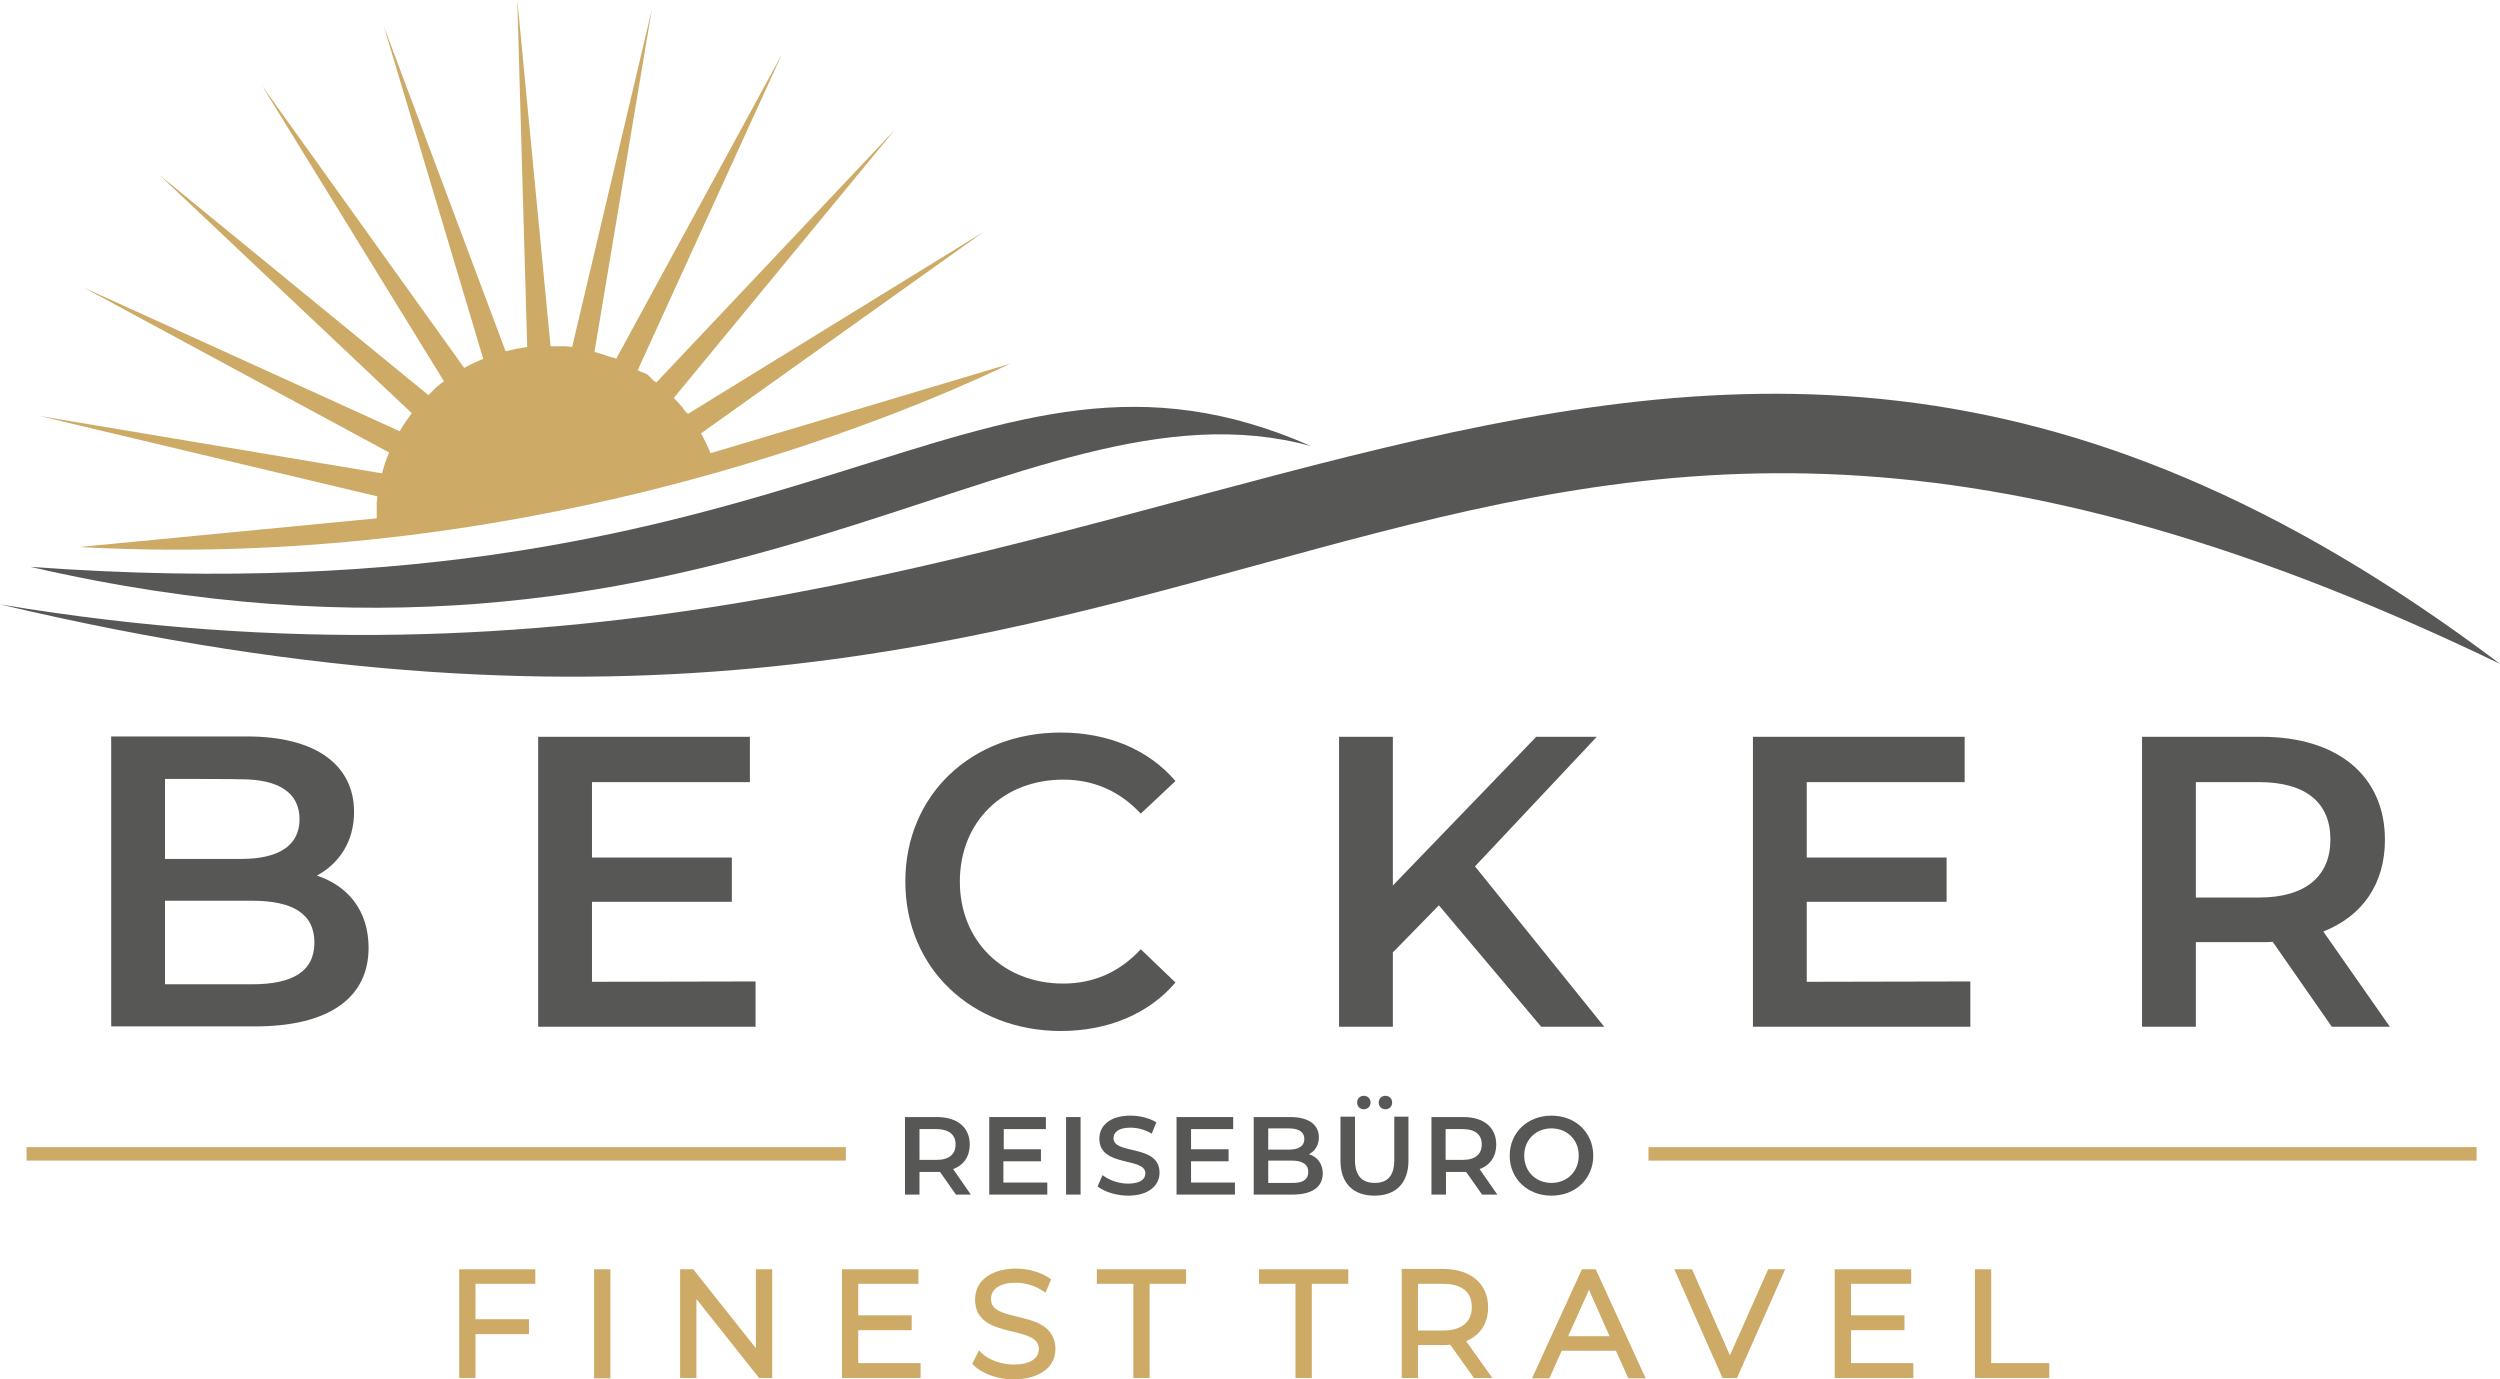 <?xml version="1.0" encoding="utf-8"?>
<!-- Generator: Adobe Illustrator 26.5.0, SVG Export Plug-In . SVG Version: 6.00 Build 0)  -->
<svg version="1.1" id="Ebene_1" xmlns="http://www.w3.org/2000/svg" xmlns:xlink="http://www.w3.org/1999/xlink" x="0px" y="0px"
	 viewBox="0 0 706.1 389.5" style="enable-background:new 0 0 706.1 389.5;" xml:space="preserve">
<style type="text/css">
	.st0{fill-rule:evenodd;clip-rule:evenodd;fill:#575756;}
	.st1{fill-rule:evenodd;clip-rule:evenodd;fill:#CDAA65;}
	.st2{fill:#CDAA65;}
	.st3{fill:#575756;}
</style>
<g>
	<path class="st0" d="M706.1,187.5C396.4,38.3,359.6,255.7,0,170.7C323.6,224.8,456.8-0.4,706.1,187.5"/>
	<path class="st0" d="M370.3,126c-82.5-22.6-167.7,78.9-361.7,34.1C231.1,176.4,274.7,83.9,370.3,126"/>
	<path class="st1" d="M11.2,117.5l95.4,22.7c-0.1,0.6-0.1,1.2-0.2,1.8l0,0.1l0,0.2l0,0.1l0,0.2l0,0.1l0,0.2l0,0.1l0,0.2l0,0.1l0,0.2
		l0,0.1l0,0.2l0,0.1l0,0.2l0,0.1l0,0.2l0,0.1l0,0.2l0,0.1l0,0.2l0,0.1l0,0.2l0,0.1l0,0.2v0.1l0,0.3l0,0.2l0,0.2h0l-84,8.1
		c140.9,7.8,252.2-46.8,263-51.8l-84.7,25.3c-0.8-1.9-1.7-3.8-2.7-5.6l79.8-56.9l-83.5,51.4l-0.2-0.2l0,0l-0.2-0.2l0,0l-0.2-0.2l0,0
		l-0.2-0.2l0,0l-0.3-0.4l0,0l-0.5-0.7l0,0c-0.8-0.9-1.6-1.8-2.4-2.6l62.4-75.7l-67.3,71.3l-0.2-0.1l0,0l-0.5-0.3l0,0l-0.2-0.2l0,0
		l-0.2-0.2h0l-0.2-0.2v0l-0.2-0.2h0l-0.2-0.2l0,0l-0.2-0.2h0l-0.2-0.2l0,0l-0.2-0.2l0,0l-0.2-0.2l0,0l-0.2-0.1l0,0l-0.2-0.1l0,0
		l-0.2-0.1l0,0l-0.2-0.1l0,0L181,105l0,0l-0.2-0.1l0,0l-0.2-0.1l0,0l-0.2-0.1l0,0l-0.2-0.1l-0.1,0l40.7-89.2L174,101.4l-0.1-0.1
		l-0.1-0.1l-0.2-0.1l-0.1,0l-0.2-0.1L173,101l-0.1,0l-0.2-0.1l-0.3-0.1l-0.1,0l-0.2-0.1l-0.1,0l-0.2-0.1l-0.1,0l-1.4-0.5l0,0
		l-0.6-0.2l0,0l-1.8-0.5l16.2-96.7L161.6,98l-1.8-0.2l-0.1,0l-0.2,0l-0.1,0l-0.5,0l-0.1,0l-0.2,0l-0.1,0l-0.2,0l-0.1,0l-0.2,0
		l-0.1,0l-0.2,0l-0.1,0l-0.2,0l-0.1,0l-0.2,0l-0.1,0l-0.2,0l-0.1,0l-0.2,0l-0.1,0l-0.2,0l-0.1,0l-0.3,0l-0.2,0l-0.1,0v0L146.1,0
		l2.8,98c-2.1,0.3-4.1,0.7-6.1,1.2L108.4,7.4l28.1,94l-0.1,0l-0.2,0.1l-0.1,0l-0.2,0.1l-0.1,0l-0.2,0.1l0,0l-0.2,0.1l0,0l-0.2,0.1
		l0,0l-0.2,0.1l0,0l-0.2,0.1l-0.3,0.1l0,0l-0.2,0.1l-0.8,0.4h0l-0.3,0.1h0c-0.7,0.4-1.4,0.7-2.1,1.1L74,24.2l51.4,83.5l-0.7,0.5l0,0
		l-0.4,0.3l0,0l-0.9,0.7l0,0l-0.2,0.2l0,0l-0.2,0.2l0,0l-0.2,0.2l0,0l-0.2,0.2l0,0l-0.2,0.2l0,0l-0.2,0.2l0,0l-0.2,0.2l0,0l-0.2,0.2
		l0,0l-0.2,0.2l0,0l-0.2,0.2l0,0l-0.2,0.2l0,0l-0.2,0.2L45,49.4l71.3,67.3c-1.1,1.5-2.2,3-3.1,4.6l0,0l-0.3,0.5L23.6,81.2l86.3,46.6
		c-0.8,1.9-1.5,3.9-2,5.9L11.2,117.5L11.2,117.5z"/>
	<rect x="7.5" y="324" class="st2" width="231.4" height="3.8"/>
	<rect x="465.6" y="324" class="st2" width="233.9" height="3.8"/>
	<g>
		<path class="st3" d="M104.1,267.7c0,14-11,22.2-32.1,22.2H31.4v-81.9h38.4c19.7,0,30.2,8.3,30.2,21.3c0,8.4-4.2,14.6-10.5,18
			C98.2,250.2,104.1,257.1,104.1,267.7L104.1,267.7z M46.6,220v22.6h21.5c10.5,0,16.5-3.7,16.5-11.2c0-7.6-6-11.3-16.5-11.3
			C68.1,220,46.6,220,46.6,220z M88.8,266.2c0-8.2-6.2-11.8-17.7-11.8H46.6V278h24.6C82.6,278,88.8,274.4,88.8,266.2z"/>
		<path class="st3" d="M213.4,277.2V290H152v-81.9h59.8v12.8h-44.6v21.3h39.5v12.5h-39.5v22.6L213.4,277.2L213.4,277.2z"/>
		<path class="st3" d="M255.7,249c0-24.5,18.7-42.1,43.9-42.1c13.3,0,24.8,4.8,32.4,13.7l-9.8,9.2c-6-6.4-13.3-9.6-21.9-9.6
			c-17,0-29.2,11.9-29.2,28.8c0,16.8,12.3,28.8,29.2,28.8c8.5,0,15.9-3.2,21.9-9.7l9.8,9.4c-7.6,8.9-19.1,13.7-32.5,13.7
			C274.5,291.1,255.7,273.5,255.7,249L255.7,249z"/>
		<path class="st3" d="M406.4,255.7l-13,13.3V290h-15.2v-81.9h15.2v42l40.5-42H451l-34.4,36.6l36.5,45.3h-17.8L406.4,255.7z"/>
		<path class="st3" d="M556.5,277.2V290h-61.4v-81.9h59.8v12.8h-44.6v21.3h39.5v12.5h-39.5v22.6L556.5,277.2L556.5,277.2z"/>
		<path class="st3" d="M658.6,290l-16.7-24c-1.1,0.1-2.1,0.1-3.2,0.1h-18.5V290H605v-81.9h33.7c21.5,0,34.9,11,34.9,29.1
			c0,12.4-6.3,21.5-17.4,25.9L675,290H658.6z M638,220.9h-17.8v32.6H638c13.3,0,20.2-6.1,20.2-16.4S651.4,220.9,638,220.9z"/>
	</g>
	<g>
		<path class="st3" d="M270,337.4l-4.5-6.4c-0.3,0-0.6,0-0.8,0h-5v6.4h-4.1v-21.9h9c5.8,0,9.3,2.9,9.3,7.8c0,3.3-1.7,5.8-4.7,6.9
			l5,7.2H270z M264.5,318.9h-4.8v8.7h4.8c3.6,0,5.4-1.6,5.4-4.4C269.9,320.5,268,318.9,264.5,318.9z"/>
		<path class="st3" d="M295.8,334v3.4h-16.4v-21.9h16v3.4h-11.9v5.7H294v3.4h-10.6v6L295.8,334L295.8,334z"/>
		<path class="st3" d="M301.1,315.5h4.1v21.9h-4.1V315.5z"/>
		<path class="st3" d="M310,335.1l1.4-3.2c1.8,1.4,4.5,2.4,7.2,2.4c3.4,0,4.9-1.2,4.9-2.9c0-4.7-13-1.6-13-9.8
			c0-3.5,2.8-6.5,8.8-6.5c2.6,0,5.4,0.7,7.3,1.9l-1.3,3.2c-2-1.2-4.1-1.7-6-1.7c-3.4,0-4.8,1.3-4.8,3c0,4.7,13,1.6,13,9.7
			c0,3.5-2.9,6.5-8.9,6.5C315.3,337.7,311.9,336.6,310,335.1z"/>
		<path class="st3" d="M348.8,334v3.4h-16.5v-21.9h16v3.4h-11.9v5.7H347v3.4h-10.6v6L348.8,334L348.8,334z"/>
		<path class="st3" d="M373.6,331.4c0,3.8-2.9,6-8.6,6h-10.9v-21.9h10.3c5.3,0,8.1,2.2,8.1,5.7c0,2.3-1.1,3.9-2.8,4.8
			C372,326.7,373.6,328.6,373.6,331.4z M358.2,318.7v6h5.8c2.8,0,4.4-1,4.4-3c0-2-1.6-3-4.4-3H358.2z M369.5,331
			c0-2.2-1.7-3.2-4.7-3.2h-6.6v6.3h6.6C367.9,334.2,369.5,333.2,369.5,331z"/>
		<path class="st3" d="M378.6,327.8v-12.4h4.1v12.2c0,4.5,2,6.5,5.6,6.5c3.5,0,5.5-1.9,5.5-6.5v-12.2h4v12.4c0,6.4-3.6,9.9-9.6,9.9
			C382.2,337.7,378.6,334.2,378.6,327.8z M383.3,311.4c0-1.1,0.8-1.9,1.9-1.9c1.1,0,1.9,0.8,1.9,1.9c0,1.1-0.8,1.9-1.9,1.9
			C384.1,313.3,383.3,312.5,383.3,311.4z M389.4,311.4c0-1.1,0.8-1.9,1.9-1.9s1.9,0.8,1.9,1.9c0,1.1-0.8,1.9-1.9,1.9
			S389.4,312.5,389.4,311.4z"/>
		<path class="st3" d="M418.6,337.4l-4.5-6.4c-0.3,0-0.6,0-0.8,0h-4.9v6.4h-4.1v-21.9h9c5.8,0,9.3,2.9,9.3,7.8
			c0,3.3-1.7,5.8-4.7,6.9l5,7.2H418.6z M413.1,318.9h-4.8v8.7h4.8c3.6,0,5.4-1.6,5.4-4.4C418.5,320.5,416.7,318.9,413.1,318.9z"/>
		<path class="st3" d="M426.4,326.4c0-6.5,5-11.3,11.8-11.3c6.8,0,11.8,4.8,11.8,11.3c0,6.5-5,11.3-11.8,11.3
			S426.4,332.9,426.4,326.4L426.4,326.4z M445.9,326.4c0-4.5-3.3-7.7-7.7-7.7c-4.4,0-7.7,3.2-7.7,7.7c0,4.5,3.3,7.7,7.7,7.7
			C442.6,334.1,445.9,330.9,445.9,326.4L445.9,326.4z"/>
	</g>
	<g>
		<polygon class="st2" points="129.7,389.2 134.3,389.2 134.3,376.8 149.4,376.8 149.4,372.6 134.3,372.6 134.3,362.6 151.2,362.6 
			151.2,358.5 129.7,358.5 		"/>
		<rect x="167.8" y="358.5" class="st2" width="4.6" height="30.8"/>
		<polygon class="st2" points="213.5,380.8 195.8,358.5 192.1,358.5 192.1,389.2 196.7,389.2 196.7,366.9 214.4,389.2 218.1,389.2 
			218.1,358.5 213.5,358.5 		"/>
		<polygon class="st2" points="242.4,375.7 257.5,375.7 257.5,371.5 242.4,371.5 242.4,362.6 259.4,362.6 259.4,358.5 237.8,358.5 
			237.8,389.2 260,389.2 260,385 242.4,385 		"/>
		<path class="st2" d="M287.4,371.9c-4.7-1.1-7.5-2-7.5-5c0-2.9,2.6-4.6,7-4.6c2.6,0,5.4,0.8,7.6,2.3l0.8,0.5l1.6-3.8l-0.5-0.3
			c-2.5-1.7-6-2.7-9.5-2.7c-5.3,0-11.5,2.3-11.5,8.8c0,6.4,5.6,7.8,10.6,9c4.6,1.1,7.4,2,7.4,4.9c0,2.8-2.6,4.4-7.1,4.4
			c-3.5,0-7.1-1.3-9.1-3.3l-0.7-0.7l-1.9,3.8l0.4,0.4c2.4,2.4,6.8,4,11.4,4c5.4,0,11.7-2.3,11.7-8.7
			C297.9,374.4,292.3,373.1,287.4,371.9z"/>
		<polygon class="st2" points="309.8,362.6 320.1,362.6 320.1,389.2 324.7,389.2 324.7,362.6 335,362.6 335,358.5 309.8,358.5 		"/>
		<polygon class="st2" points="355.6,362.6 365.9,362.6 365.9,389.2 370.5,389.2 370.5,362.6 380.8,362.6 380.8,358.5 355.6,358.5 
					"/>
		<path class="st2" d="M420.3,369.2c0-6.6-4.9-10.8-12.7-10.8h-11.7v30.8h4.6v-9.3h7.1c0.7,0,1.3,0,2-0.1l6.7,9.4h5.2l-7.4-10.4
			C418.1,377.1,420.3,373.8,420.3,369.2z M400.5,362.6h7c3.7,0,8.2,1.1,8.2,6.6c0,4.2-2.9,6.6-8.2,6.6h-7V362.6z"/>
		<path class="st2" d="M446.8,358.5l-14.1,30.8h4.9l3.5-7.8h15.3l3.5,7.8h4.9l-14.1-30.8H446.8z M454.6,377.4h-11.7l5.9-13.1
			L454.6,377.4z"/>
		<polygon class="st2" points="488.6,382.8 477.9,358.5 472.9,358.5 486.5,389.2 490.6,389.2 504.2,358.5 499.4,358.5 		"/>
		<polygon class="st2" points="522.8,375.7 537.9,375.7 537.9,371.5 522.8,371.5 522.8,362.6 539.8,362.6 539.8,358.5 518.2,358.5 
			518.2,389.2 540.4,389.2 540.4,385 522.8,385 		"/>
		<polygon class="st2" points="562.4,385 562.4,358.5 557.8,358.5 557.8,389.2 578.8,389.2 578.8,385 		"/>
	</g>
</g>
</svg>
